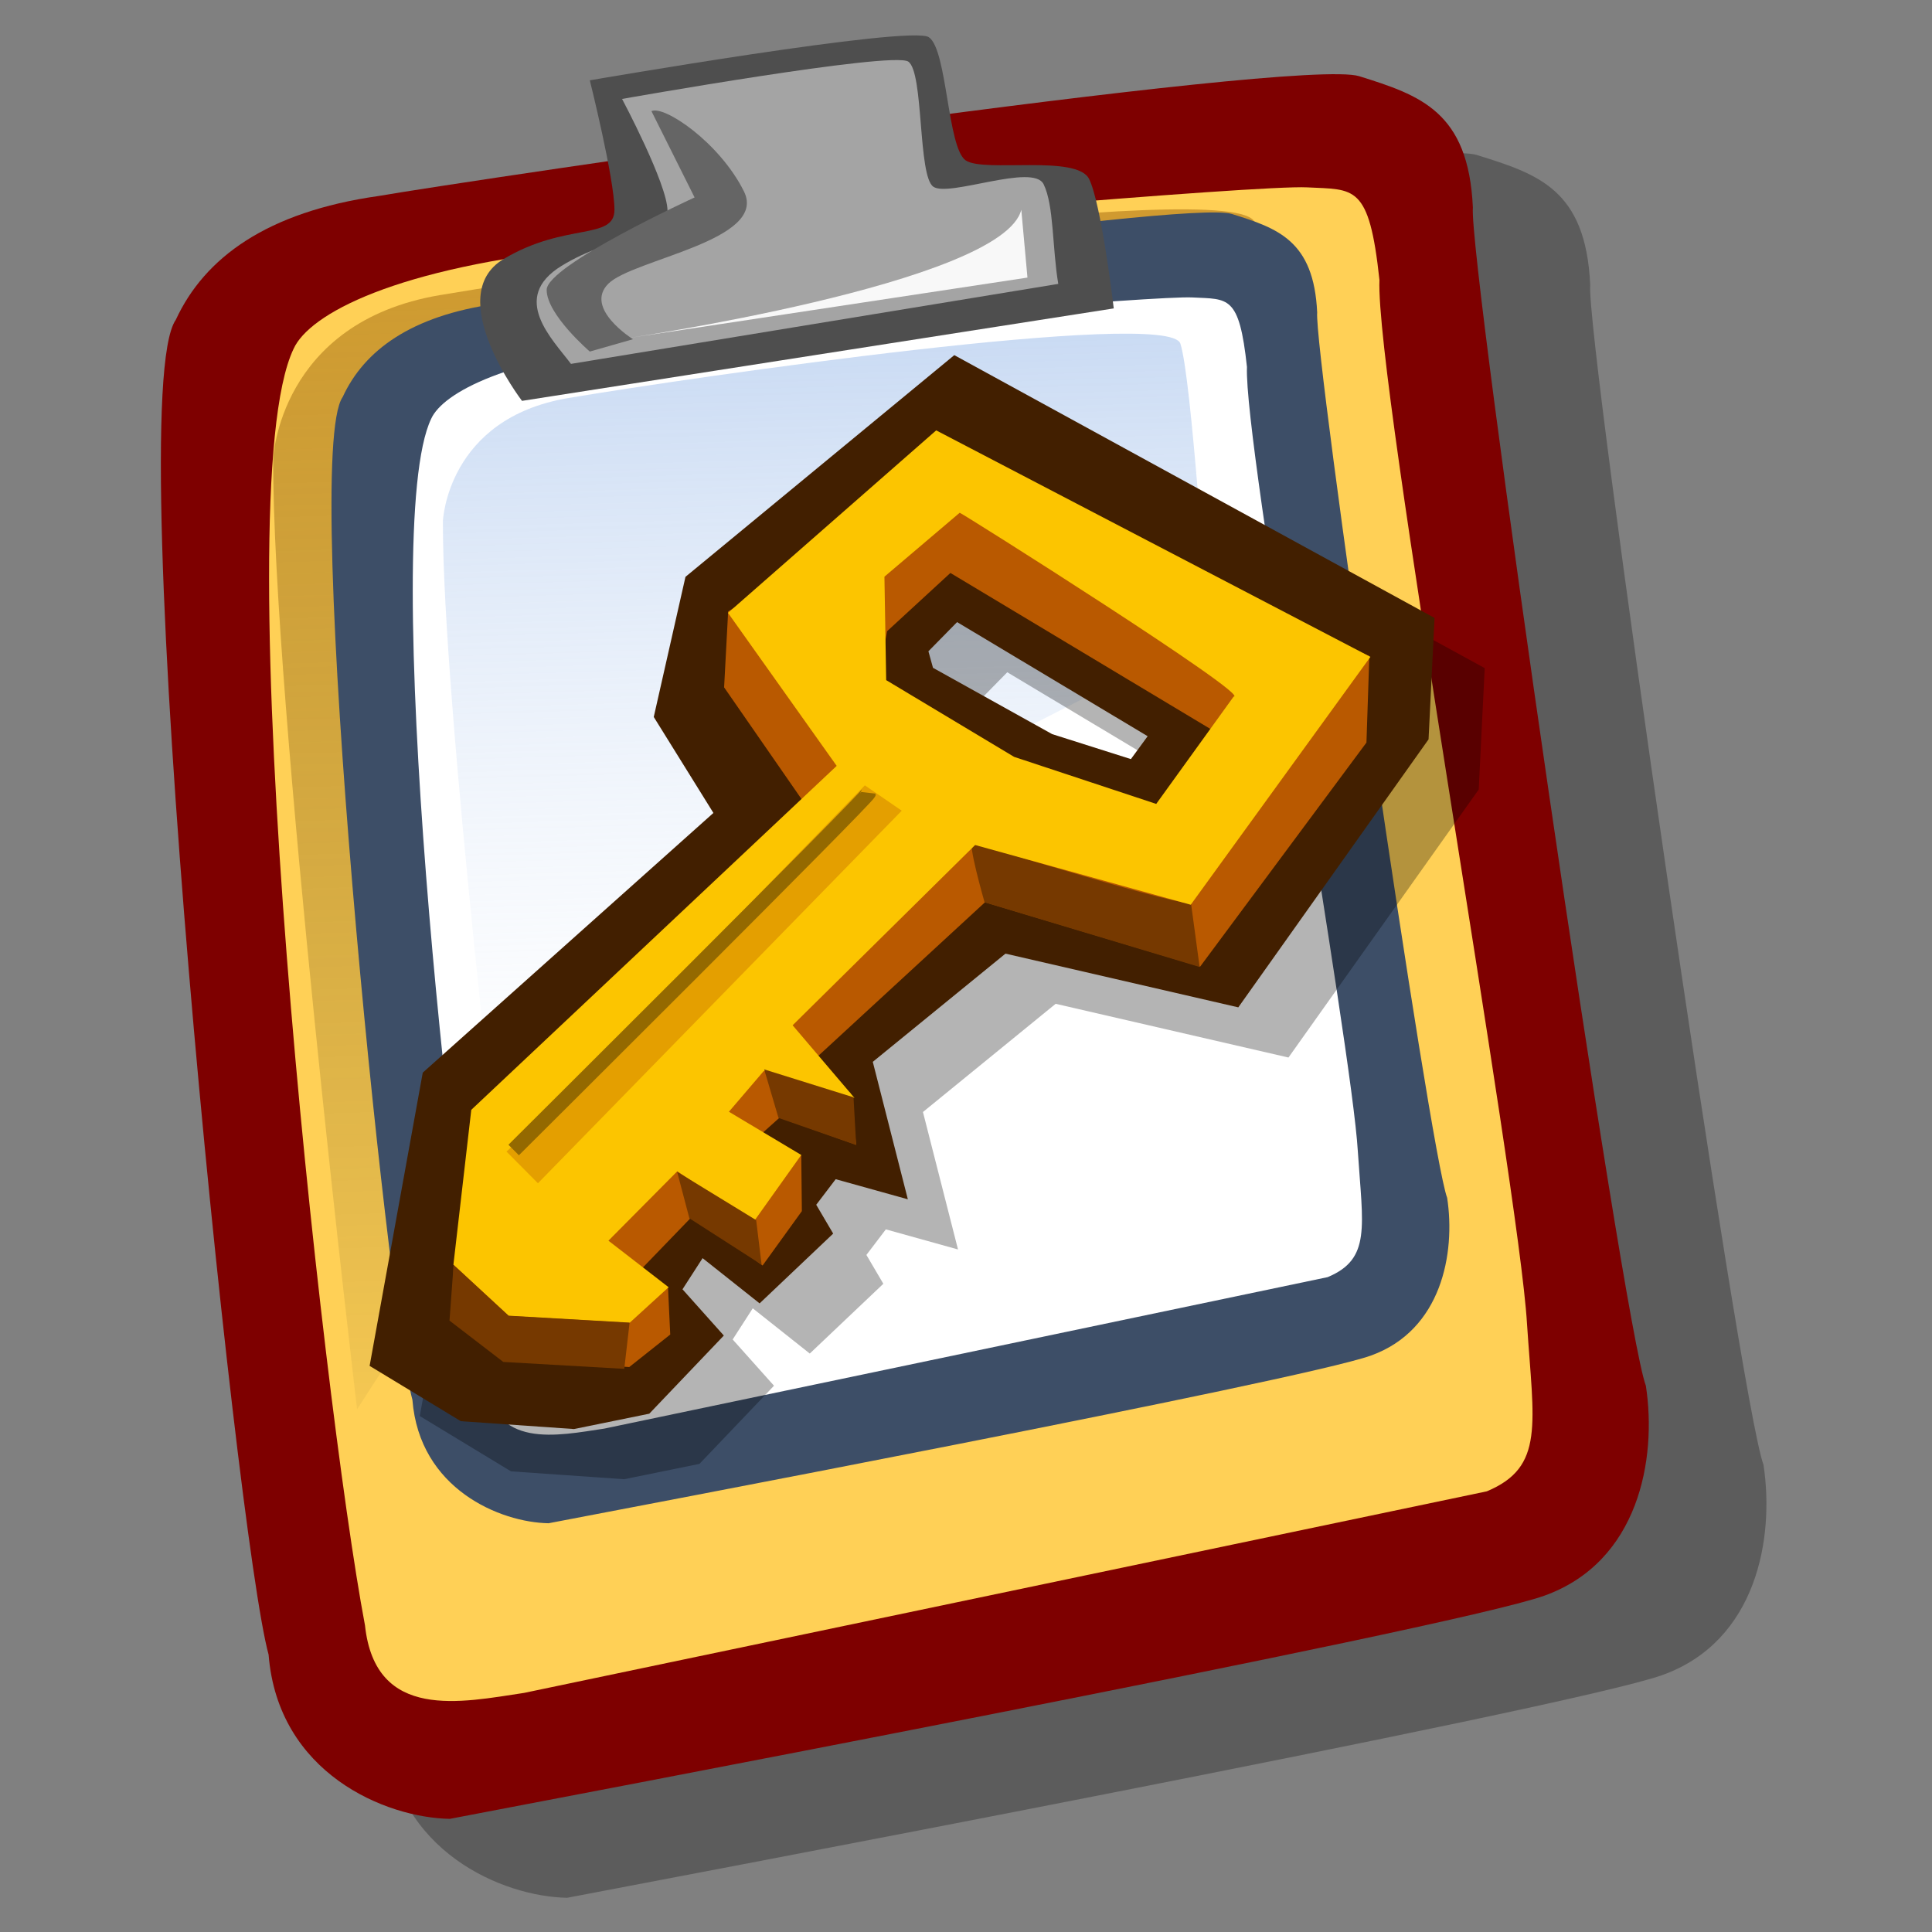 <?xml version="1.0" encoding="UTF-8" standalone="no"?>
<!-- Created with Sodipodi ("http://www.sodipodi.com/") -->
<svg
   xmlns:dc="http://purl.org/dc/elements/1.1/"
   xmlns:cc="http://creativecommons.org/ns#"
   xmlns:rdf="http://www.w3.org/1999/02/22-rdf-syntax-ns#"
   xmlns:svg="http://www.w3.org/2000/svg"
   xmlns="http://www.w3.org/2000/svg"
   xmlns:xlink="http://www.w3.org/1999/xlink"
   xmlns:sodipodi="http://sodipodi.sourceforge.net/DTD/sodipodi-0.dtd"
   xmlns:inkscape="http://www.inkscape.org/namespaces/inkscape"
   id="svg604"
   sodipodi:version="0.32"
   width="90"
   height="90"
   sodipodi:docbase="/home/tweenk/GNUtoon/stock/document"
   sodipodi:docname="seahorse-applet-key.svg"
   inkscape:version="0.46+devel"
   inkscape:output_extension="org.inkscape.output.svg.inkscape"
   version="1.0">
  <rect width="100%" height="100%" fill="#808080" stroke="none"/>
  <defs
     id="defs606">
    <inkscape:perspective
       sodipodi:type="inkscape:persp3d"
       inkscape:vp_x="0 : 45 : 1"
       inkscape:vp_y="0 : 1000 : 0"
       inkscape:vp_z="90 : 45 : 1"
       inkscape:persp3d-origin="45 : 30 : 1"
       id="perspective26" />
    <linearGradient
       id="linearGradient671">
      <stop
         style="stop-color:#7fa8e3;stop-opacity:0.741;"
         offset="0"
         id="stop672" />
      <stop
         style="stop-color:#ffffff;stop-opacity:0;"
         offset="1"
         id="stop673" />
    </linearGradient>
    <linearGradient
       id="linearGradient612">
      <stop
         style="stop-color:#955801;stop-opacity:0.447;"
         offset="0"
         id="stop613" />
      <stop
         style="stop-color:#000500;stop-opacity:0;"
         offset="1"
         id="stop614" />
    </linearGradient>
    <linearGradient
       xlink:href="#linearGradient612"
       id="linearGradient615"
       x1="36.217"
       y1="12.409"
       x2="37.965"
       y2="72.903"
       gradientUnits="userSpaceOnUse"
       spreadMethod="pad"
       gradientTransform="matrix(0.989,0,0,0.989,1.105,-1.21)" />
    <linearGradient
       inkscape:collect="always"
       xlink:href="#linearGradient671"
       id="linearGradient2180"
       gradientUnits="userSpaceOnUse"
       gradientTransform="matrix(0.322,0,0,0.322,0.752,0.877)"
       x1="36.217"
       y1="12.409"
       x2="37.965"
       y2="72.903" />
    <inkscape:perspective
       id="perspective2506"
       inkscape:persp3d-origin="45 : 30 : 1"
       inkscape:vp_z="90 : 45 : 1"
       inkscape:vp_y="0 : 1000 : 0"
       inkscape:vp_x="0 : 45 : 1"
       sodipodi:type="inkscape:persp3d" />
    <linearGradient
       spreadMethod="pad"
       gradientUnits="objectBoundingBox"
       y2="1.336"
       x2="-0.337"
       y1="0.07"
       x1="1.005"
       id="linearGradient617"
       xlink:href="#linearGradient618" />
    <linearGradient
       id="linearGradient614">
      <stop
         id="stop615"
         offset="0"
         style="stop-color:#000;stop-opacity:1;" />
      <stop
         id="stop616"
         offset="1"
         style="stop-color:#fff;stop-opacity:1;" />
    </linearGradient>
    <linearGradient
       id="linearGradient618">
      <stop
         id="stop620"
         style="stop-color:#7fa8e3;stop-opacity:0.741;"
         offset="0" />
      <stop
         id="stop619"
         style="stop-color:#ffffff;stop-opacity:0;"
         offset="1" />
    </linearGradient>
    <inkscape:perspective
       id="perspective2568"
       inkscape:persp3d-origin="45 : 30 : 1"
       inkscape:vp_z="90 : 45 : 1"
       inkscape:vp_y="0 : 1000 : 0"
       inkscape:vp_x="0 : 45 : 1"
       sodipodi:type="inkscape:persp3d" />
    <linearGradient
       inkscape:collect="always"
       xlink:href="#linearGradient612"
       id="linearGradient2605"
       gradientUnits="userSpaceOnUse"
       gradientTransform="matrix(0.989,0,0,0.989,1.105,-1.21)"
       spreadMethod="pad"
       x1="36.217"
       y1="12.409"
       x2="37.965"
       y2="72.903" />
    <inkscape:perspective
       id="perspective3622"
       inkscape:persp3d-origin="45 : 30 : 1"
       inkscape:vp_z="90 : 45 : 1"
       inkscape:vp_y="0 : 1000 : 0"
       inkscape:vp_x="0 : 45 : 1"
       sodipodi:type="inkscape:persp3d" />
    <inkscape:perspective
       id="perspective2531"
       inkscape:persp3d-origin="45 : 30 : 1"
       inkscape:vp_z="90 : 45 : 1"
       inkscape:vp_y="0 : 1000 : 0"
       inkscape:vp_x="0 : 45 : 1"
       sodipodi:type="inkscape:persp3d" />
  </defs>
  <sodipodi:namedview
     id="base"
     inkscape:zoom="3.5649968"
     inkscape:cx="31.959206"
     inkscape:cy="57.438138"
     inkscape:window-width="874"
     inkscape:window-height="724"
     inkscape:window-x="140"
     inkscape:window-y="9"
     inkscape:current-layer="svg604"
     width="90px"
     height="90px"
     showgrid="false" />
  <path
     style="fill:#000000;fill-opacity:0.28;fill-rule:evenodd;stroke:none;stroke-width:1pt;stroke-linecap:butt;stroke-linejoin:miter;stroke-opacity:1"
     d="M 47.849,5.297 C 44.414,5.407 32.956,7.411 32.956,7.411 C 32.956,7.411 33.385,9.397 33.725,11.158 C 28.544,11.913 24.367,12.582 23.156,12.792 C 17.97,13.53 14.983,15.656 13.644,18.556 C 11.053,22.241 16.423,75.123 17.968,80.72 C 18.406,86.259 23.431,88.357 26.423,88.406 C 29.887,87.738 73.052,79.605 77.441,78.03 C 81.83,76.455 82.674,71.652 82.149,68.23 C 81.049,65.308 73.868,15.701 74.078,13.272 C 73.874,8.806 71.64,8.109 68.794,7.219 C 67.53,6.823 58.997,7.844 49.77,9.044 C 49.497,7.533 49.235,5.741 48.713,5.393 C 48.606,5.322 48.339,5.282 47.849,5.297 z "
     id="path2188" />
  <path
     style="fill:#7e0000;fill-opacity:1;fill-rule:evenodd;stroke:none;stroke-width:1pt;stroke-linecap:butt;stroke-linejoin:miter;stroke-opacity:1"
     d="M 20.957,84.729 C 17.965,84.68 12.95,82.616 12.512,77.077 C 10.967,71.48 5.599,18.584 8.189,14.899 C 9.528,11.999 12.443,9.869 17.629,9.131 C 21.873,8.397 60.472,2.66 63.319,3.55 C 66.165,4.441 68.407,5.194 68.612,9.66 C 68.401,12.089 75.571,61.631 76.671,64.553 C 77.195,67.975 76.334,72.757 71.945,74.332 C 67.556,75.907 24.422,84.061 20.957,84.729 z "
     id="path609"
     sodipodi:nodetypes="ccccccccc" />
  <path
     style="fill:#ffd056;fill-opacity:1;fill-rule:evenodd;stroke:none;stroke-width:1pt;stroke-linecap:butt;stroke-linejoin:miter;stroke-opacity:1"
     d="M 24.414,78.862 C 21.513,79.295 17.484,80.199 17.003,75.719 C 14.999,65.112 10.404,23.077 13.678,16.246 C 14.409,14.639 18.379,12.459 27.398,11.549 C 37.647,10.384 58.676,8.613 60.888,8.728 C 63.101,8.843 63.778,8.56 64.26,13.04 C 64.064,17.804 70.74,55.068 71.134,61.666 C 71.441,66.349 71.969,68.339 69.261,69.472"
     id="path608"
     sodipodi:nodetypes="cccccccs" />
  <path
     style="fill:url(#linearGradient615);fill-opacity:1;fill-rule:evenodd;stroke:none;stroke-width:1pt;stroke-linecap:butt;stroke-linejoin:miter;stroke-opacity:1"
     d="M 12.727,21.369 C 12.727,21.369 12.987,15.012 20.496,13.747 C 28.005,12.481 57.744,8.166 58.453,10.369 C 59.161,12.572 60.039,26.886 60.257,28.044 C 60.476,29.202 35.302,39.105 28.389,48.555 C 21.476,58.006 16.635,65.653 16.635,65.653 C 16.635,65.653 12.677,32.323 12.727,21.369 z "
     id="path636" />
  <g
     id="g2175"
     transform="matrix(2.918,0,0,2.918,-11.938,-12.175)">
    <path
       sodipodi:nodetypes="ccccccccc"
       id="path703"
       d="M 12.849,28.49 C 12.079,28.477 10.787,27.946 10.675,26.519 C 10.277,25.078 8.895,11.459 9.562,10.51 C 9.906,9.763 10.657,9.215 11.992,9.025 C 13.085,8.836 23.023,7.359 23.756,7.588 C 24.489,7.817 25.066,8.011 25.119,9.161 C 25.065,9.786 26.911,22.542 27.194,23.295 C 27.329,24.176 27.107,25.407 25.977,25.813 C 24.847,26.218 13.741,28.318 12.849,28.49 z "
       style="fill:#3d4e67;fill-opacity:1;fill-rule:evenodd;stroke:none;stroke-width:1pt;stroke-linecap:butt;stroke-linejoin:miter;stroke-opacity:1" />
    <path
       sodipodi:nodetypes="cccccccs"
       id="path704"
       d="M 13.739,26.979 C 12.992,27.09 11.955,27.323 11.831,26.17 C 11.315,23.439 10.132,12.616 10.975,10.857 C 11.163,10.443 12.185,9.882 14.507,9.647 C 17.146,9.347 22.561,8.891 23.13,8.921 C 23.7,8.951 23.874,8.878 23.998,10.031 C 23.948,11.258 25.667,20.853 25.768,22.551 C 25.847,23.757 25.983,24.27 25.286,24.561"
       style="fill:#ffffff;fill-opacity:1;fill-rule:evenodd;stroke:none;stroke-width:1pt;stroke-linecap:butt;stroke-linejoin:miter;stroke-opacity:1" />
    <path
       id="path705"
       d="M 11.162,12.49 C 11.162,12.49 11.229,10.853 13.162,10.527 C 15.096,10.201 22.753,9.09 22.935,9.658 C 23.118,10.225 23.343,13.91 23.4,14.209 C 23.456,14.507 16.974,17.056 15.194,19.49 C 13.414,21.923 12.168,23.892 12.168,23.892 C 12.168,23.892 11.149,15.31 11.162,12.49 z "
       style="fill:url(#linearGradient2180);fill-opacity:1;fill-rule:evenodd;stroke:none;stroke-width:1pt;stroke-linecap:butt;stroke-linejoin:miter;stroke-opacity:1" />
  </g>
  <g
     id="g3514">
    <path
       id="path674"
       d="M 27.476,3.742 C 27.476,3.742 42.407,1.158 43.268,1.733 C 44.13,2.307 44.13,6.901 44.991,7.475 C 45.853,8.05 50.16,7.188 50.734,8.337 C 51.308,9.485 51.883,14.367 51.883,14.367 L 24.317,18.674 C 24.317,18.674 20.585,13.792 23.456,12.069 C 26.327,10.347 28.624,11.208 28.624,9.772 C 28.624,8.337 27.476,3.742 27.476,3.742 z "
       style="fill:#4e4e4e;fill-opacity:1;fill-rule:evenodd;stroke:none;stroke-width:1pt;stroke-linecap:butt;stroke-linejoin:miter;stroke-opacity:1" />
    <path
       sodipodi:nodetypes="ccccccccc"
       id="path675"
       d="M 28.978,4.609 C 28.978,4.609 41.585,2.373 42.312,2.87 C 43.04,3.367 42.752,8.202 43.48,8.699 C 44.207,9.196 48.131,7.589 48.616,8.583 C 49.101,9.576 49.011,11.502 49.298,13.225 L 26.598,16.951 C 25.737,15.802 23.734,13.877 26.158,12.386 C 28.583,10.896 31.096,11.067 31.096,9.825 C 31.096,8.583 28.978,4.609 28.978,4.609 z "
       style="fill:#a4a4a4;fill-opacity:1;fill-rule:evenodd;stroke:none;stroke-width:1pt;stroke-linecap:butt;stroke-linejoin:miter;stroke-opacity:1" />
    <path
       id="path676"
       d="M 47.576,9.772 L 47.863,12.931 L 28.912,15.802 C 28.912,15.802 46.714,13.218 47.576,9.772 z "
       style="fill:#f8f8f8;fill-opacity:1;fill-rule:evenodd;stroke:none;stroke-width:1pt;stroke-linecap:butt;stroke-linejoin:miter;stroke-opacity:1" />
    <path
       id="path677"
       d="M 30.347,5.178 L 32.357,9.198 C 32.357,9.198 25.466,12.357 25.466,13.505 C 25.466,14.654 27.476,16.377 27.476,16.377 L 29.486,15.802 C 29.486,15.802 27.189,14.367 28.337,13.218 C 29.486,12.069 35.803,11.208 34.654,8.911 C 33.506,6.614 30.922,4.891 30.347,5.178 z "
       style="fill:#656565;fill-opacity:1;fill-rule:evenodd;stroke:none;stroke-width:1pt;stroke-linecap:butt;stroke-linejoin:miter;stroke-opacity:1" />
  </g>
  <g
     id="g2534"
     transform="matrix(0.595,0,0,0.595,15.77,15.771)">
    <path
       style="font-size:12px;fill:#000000;fill-opacity:0.294;fill-rule:evenodd;stroke-width:1pt"
       d="m 52.137,5.227 37.6,20.576 -0.469,9.505 -14.895,20.982 -18.228,-4.206 -10.389,8.472 2.745,10.762 -5.65,-1.574 -1.523,2.002 0,0 1.327,2.257 -5.76,5.463 -4.464,-3.541 -1.573,2.439 3.236,3.621 -5.836,6.118 L 22.363,89.305 13.502,88.689 6.361,84.359 10.521,61.402 33.277,41.068 28.607,33.554 31.09,22.583 z m 0,0 m 0,0 m 0,0 m 0,0 m 0,0 m 0,0 m 0,0 m 0,0 m 0,0 m 0,0 m 0,0 m 0,0 m 0,0 m 0,0 m 0,0 m 0,0 m 0,0 m 0,0 m 0,0 m 0,0 m 0,0 m 0,0 m 0,0 m 0,0 m 0,0 m 0,0 m 0,0 m 0,0 m 0,0 m 0,0 m 0,0 m 0,0 m 0,0 m 0,0 m 0,0 m 0,0 m 0.22,20.9 -2.246,2.286 0.359,1.294 9.329,5.191 6.165,1.956 1.312,-1.792 z"
       id="path2514"
       sodipodi:nodetypes="ccccccccccccccccccccccccccccccc" />
    <path
       sodipodi:nodetypes="ccccccccccccccccccccccccccccccc"
       id="path2322"
       d="m 48.209,1.299 37.6,20.576 -0.469,9.505 -14.895,20.982 -18.228,-4.206 -10.389,8.472 2.745,10.762 -5.65,-1.574 -1.523,2.002 0,0 1.327,2.257 -5.76,5.463 -4.464,-3.541 -1.573,2.439 3.236,3.621 -5.836,6.118 -5.896,1.202 L 9.575,84.762 2.434,80.432 6.594,57.475 29.35,37.141 24.68,29.627 27.163,18.656 z m 0,0 m 0,0 m 0,0 m 0,0 m 0,0 m 0,0 m 0,0 m 0,0 m 0,0 m 0,0 m 0,0 m 0,0 m 0,0 m 0,0 m 0,0 m 0,0 m 0,0 m 0,0 m 0,0 m 0,0 m 0,0 m 0,0 m 0,0 m 0,0 m 0,0 m 0,0 m 0,0 m 0,0 m 0,0 m 0,0 m 0,0 m 0,0 m 0,0 m 0,0 m 0.22,20.9 -2.246,2.286 0.359,1.294 9.329,5.191 6.165,1.956 1.312,-1.792 z"
       style="font-size:12px;fill:#421f00;fill-opacity:1;fill-rule:evenodd;stroke-width:1pt" />
    <path
       sodipodi:nodetypes="cccccccccccccccccccccccccccccsscccc"
       id="path2324"
       d="m 48.663,10.173 32.041,14.694 -0.226,6.765 -13.022,17.543 -16.84,-5.042 -13.958,12.859 3.417,2.055 0.453,4.075 -5.992,-2.13 -3.251,2.91 4.944,0.017 0.046,4.397 -3.075,4.259 -5.414,-3.946 -4.778,4.948 2.788,0.709 0.174,3.692 -3.209,2.546 -7.655,-0.514 L 8.938,76.199 9.015,72.333 38.194,38.862 30.188,27.309 30.504,21.366 z m 0,0 m 0,0 m 0,0 m 0,0 m 0,0 m 0,0 m 0,0 m 0,0 m 0,0 m 0,0 m 0,0 m 0,0 m 0,0 m 0,0 m 0,0 m 0,0 m 0,0 m 0,0 m 0,0 m 0,0 m 0,0 m 0,0 m 0,0 m 0,0 m 0,0 m 0,0 m 0,0 m 0,0 m 0,0 m 0,0 m 0,0 m 0,0 m 0,0 m 0,0 m -0.759,8.18 -4.955,4.559 c 0,0 -0.099,0.588 -0.182,0.939 L 42.747,23.701 c -0.239,0.983 -0.663,2.95 -0.235,2.999 0.543,0.063 9.784,6.074 10.146,6.116 0.362,0.042 14.568,5.362 11.638,3.741 l 4.009,-5.96 -0.069,-0.045 z"
       style="font-size:12px;fill:#b95900;fill-rule:evenodd;stroke-width:1pt" />
    <path
       sodipodi:nodetypes="cccsc"
       id="path2326"
       d="m 66.735,44.159 0.682,5.042 -16.835,-5.058 c 0,0 -1.427,-4.944 -0.905,-4.701 0.522,0.244 16.995,5.26 17.058,4.717 z"
       style="font-size:12px;fill:#763900;fill-rule:evenodd;stroke-width:1pt" />
    <path
       sodipodi:nodetypes="ccccccccccccccccccccccccccc"
       id="path2328"
       d="M 46.792,7.189 80.789,24.922 66.722,44.329 49.84,39.652 l -14.287,14.113 4.843,5.689 -7.102,-2.111 -2.73,3.192 5.663,3.384 -3.743,5.252 -5.964,-3.973 -5.388,5.432 4.71,3.644 -3.052,2.785 L 13.33,76.521 8.994,72.515 10.393,60.385 39.002,33.456 30.492,21.476 z m 0,0 m 0,0 m 0,0 m 0,0 m 0,0 m 0,0 m 0,0 m 0,0 m 0,0 m 0,0 m 0,0 m 0,0 m 0,0 m 0,0 m 0,0 m 0,0 m 0,0 m 0,0 m 0,0 m 0,0 m 0,0 m 0,0 m 0,0 m 0,0 m 0,0 m 0,0 m 0,0 m 0,0 m 0,0 m 0,0 m 0,0 m 0,0 m 0,0 m 0,0 m 1.84,6.45 -5.892,5.005 0.137,8.099 10.02,6.009 11.122,3.682 6.058,-8.399 C 71.546,28.019 48.813,13.66 48.632,13.639 z"
       style="font-size:12px;fill:#fcc500;fill-rule:evenodd;stroke-width:1pt" />
    <path
       sodipodi:nodetypes="ccccc"
       id="path2330"
       d="m 40.319,59.405 0.21,3.736 -6.082,-2.122 -1.122,-3.8 z"
       style="font-size:12px;fill:#763900;fill-rule:evenodd;stroke-width:1pt" />
    <path
       sodipodi:nodetypes="ccccc"
       id="path2332"
       d="m 32.698,69.021 0.426,3.489 -5.654,-3.632 -0.961,-3.643 z"
       style="font-size:12px;fill:#763900;fill-rule:evenodd;stroke-width:1pt" />
    <path
       sodipodi:nodetypes="ccccccc"
       id="path2334"
       d="M 22.788,77.046 22.371,80.665 12.899,80.123 8.688,76.887 9.009,72.522 13.315,76.502 z"
       style="font-size:12px;fill:#763900;fill-rule:evenodd;stroke-width:1pt" />
    <path
       sodipodi:nodetypes="ccccc"
       id="path2336"
       d="M 13.148,63.65 C 13.531,63.511 41.207,34.982 41.207,34.982 l 2.888,1.983 -28.483,29.169 z"
       style="font-size:12px;fill:#e49f00;fill-rule:evenodd;stroke-width:1pt" />
    <path
       id="path2338"
       d="m 41.506,35.566 c -0.042,0.362 -27.794,27.965 -27.794,27.965"
       style="font-size:12px;fill:none;stroke:#946900;stroke-width:0.872pt" />
  </g>
</svg>
